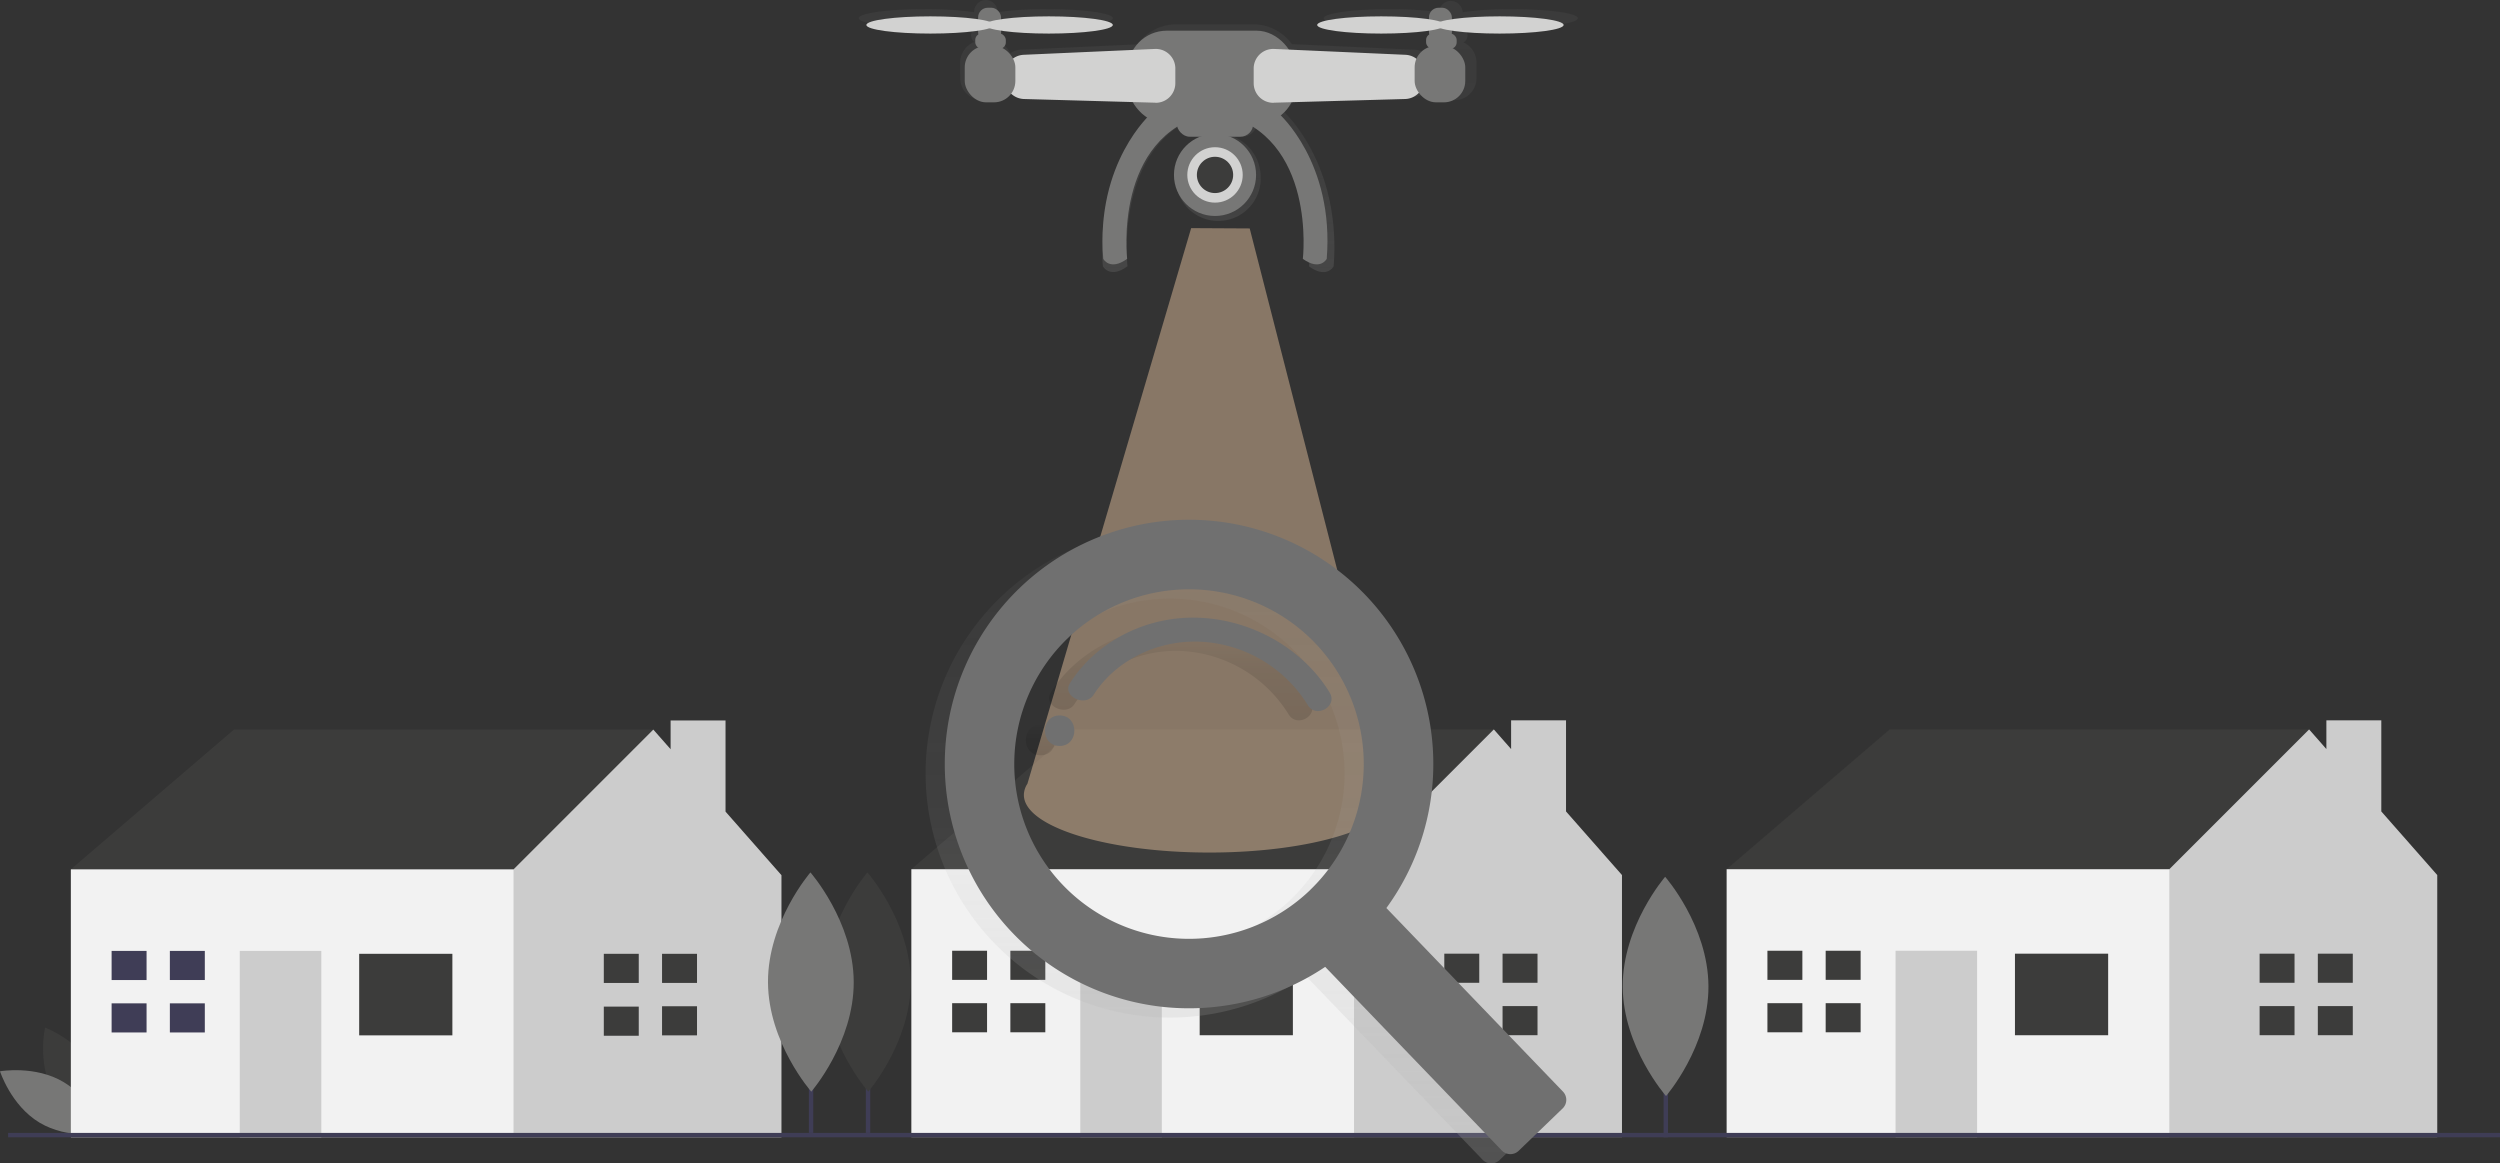 <svg xmlns="http://www.w3.org/2000/svg" xmlns:xlink="http://www.w3.org/1999/xlink" viewBox="0 0 766.06 356.51"><rect x="0" y="0" width="766.06" height="356.51" fill="#333333" stroke="none"/><defs><style>.cls-1{fill:#3c3c3b;}.cls-2{fill:#777776;}.cls-3{fill:#ccc;}.cls-4{fill:#f2f2f2;}.cls-5{fill:#3f3d56;}.cls-6{fill:url(#Unbenannter_Verlauf_18);}.cls-7{fill:#d2d2d1;}.cls-8{fill:#fcd5ad;opacity:0.42;isolation:isolate;}.cls-9{fill:url(#Unbenannter_Verlauf_19);}.cls-10{fill:url(#Unbenannter_Verlauf_21);}.cls-11{fill:url(#Unbenannter_Verlauf_21-2);}.cls-12{fill:#707070;}</style><linearGradient id="Unbenannter_Verlauf_18" x1="375.94" y1="-2762.27" x2="375.94" y2="-2678.88" gradientTransform="matrix(1, 0, 0, -1, -2.61, -2678.88)" gradientUnits="userSpaceOnUse"><stop offset="0" stop-color="gray" stop-opacity="0.25"/><stop offset="0.54" stop-color="gray" stop-opacity="0.12"/><stop offset="1" stop-color="gray" stop-opacity="0.1"/></linearGradient><linearGradient id="Unbenannter_Verlauf_19" x1="439.18" y1="-2086.55" x2="439.18" y2="-1892.15" gradientTransform="matrix(1, 0, 0, -1, -60.29, -1730.04)" gradientUnits="userSpaceOnUse"><stop offset="0" stop-color="#b3b3b3" stop-opacity="0.25"/><stop offset="0.54" stop-color="#b3b3b3" stop-opacity="0.1"/><stop offset="1" stop-color="#b3b3b3" stop-opacity="0.05"/></linearGradient><linearGradient id="Unbenannter_Verlauf_21" x1="379.11" y1="-1961.49" x2="379.11" y2="-1952.13" gradientTransform="matrix(1, 0, 0, -1, -60.29, -1730.04)" gradientUnits="userSpaceOnUse"><stop offset="0" stop-opacity="0.12"/><stop offset="0.55" stop-opacity="0.09"/><stop offset="1" stop-opacity="0.02"/></linearGradient><linearGradient id="Unbenannter_Verlauf_21-2" x1="422.09" y1="-1950.78" x2="422.09" y2="-1922.15" xlink:href="#Unbenannter_Verlauf_21"/></defs><g id="Ebene_2" data-name="Ebene 2"><g id="ee1442bd-1906-4669-896c-455205bcea2c"><path class="cls-1" d="M16.22,334.56c4.85,9,15.13,12.84,15.13,12.84s2.42-10.71-2.42-19.69-15.12-12.84-15.12-12.84S11.38,325.58,16.22,334.56Z"/><path class="cls-2" d="M19.55,331.61c8.75,5.26,12.11,15.71,12.11,15.71S20.85,349.24,12.11,344,0,328.27,0,328.27,10.81,326.35,19.55,331.61Z"/><polygon class="cls-1" points="27.07 275.32 21.71 266.39 71.69 223.56 200.19 223.56 200.19 236.05 153.79 286.03 100.24 296.74 27.07 275.32"/><polygon class="cls-3" points="222.32 248.7 222.32 220.77 205.49 220.77 205.49 229.58 200.19 223.56 157.36 266.39 150.22 273.53 141.29 309.23 157.36 348.5 239.46 348.5 239.46 268.18 222.32 248.7"/><rect class="cls-4" x="21.71" y="266.39" width="135.65" height="82.1"/><rect class="cls-1" x="110.06" y="292.27" width="28.56" height="24.99"/><rect class="cls-3" x="73.47" y="291.38" width="24.99" height="57.11"/><polygon class="cls-5" points="44.91 300.31 44.91 291.38 34.2 291.38 34.2 300.31 44.02 300.31 44.91 300.31"/><polygon class="cls-5" points="44.02 307.45 34.2 307.45 34.2 316.37 44.91 316.37 44.91 307.45 44.02 307.45"/><rect class="cls-5" x="52.05" y="291.38" width="10.71" height="8.92"/><rect class="cls-5" x="52.05" y="307.45" width="10.71" height="8.92"/><polygon class="cls-1" points="195.73 301.2 195.73 292.27 185.02 292.27 185.02 301.2 194.84 301.2 195.73 301.2"/><polygon class="cls-1" points="195.73 317.38 195.73 308.45 185.02 308.45 185.02 317.38 194.84 317.38 195.73 317.38"/><rect class="cls-1" x="202.87" y="292.27" width="10.71" height="8.92"/><rect class="cls-1" x="202.87" y="308.34" width="10.71" height="8.92"/><polygon class="cls-1" points="284.62 275.27 279.26 266.35 329.24 223.51 457.75 223.51 457.75 236 411.34 285.98 357.79 296.69 284.62 275.27"/><polygon class="cls-3" points="479.87 248.65 479.87 220.72 463.04 220.72 463.04 229.53 457.75 223.51 414.91 266.35 407.77 273.49 398.85 309.18 414.91 348.45 497.01 348.45 497.01 268.13 479.87 248.65"/><rect class="cls-4" x="279.26" y="266.35" width="135.65" height="82.1"/><rect class="cls-1" x="367.61" y="292.23" width="28.56" height="24.99"/><rect class="cls-3" x="331.02" y="291.33" width="24.99" height="57.11"/><polygon class="cls-1" points="302.46 300.26 302.46 291.33 291.76 291.33 291.76 300.26 301.57 300.26 302.46 300.26"/><polygon class="cls-1" points="301.57 307.4 291.76 307.4 291.76 316.32 302.46 316.32 302.46 307.4 301.57 307.4"/><rect class="cls-1" x="309.6" y="291.33" width="10.71" height="8.92"/><rect class="cls-1" x="309.6" y="307.4" width="10.71" height="8.92"/><polygon class="cls-1" points="453.28 301.15 453.28 292.23 442.57 292.23 442.57 301.15 452.39 301.15 453.28 301.15"/><polygon class="cls-5" points="452.39 308.29 442.57 308.29 442.57 317.21 453.28 317.21 453.28 308.29 452.39 308.29"/><rect class="cls-1" x="460.42" y="292.23" width="10.71" height="8.92"/><rect class="cls-1" x="460.42" y="308.29" width="10.71" height="8.92"/><polygon class="cls-1" points="534.44 275.27 529.08 266.35 579.06 223.51 707.57 223.51 707.57 236 661.16 285.98 607.62 296.69 534.44 275.27"/><polygon class="cls-3" points="729.69 248.65 729.69 220.72 712.86 220.72 712.86 229.53 707.57 223.51 664.73 266.35 657.59 273.49 648.67 309.18 664.73 348.45 746.83 348.45 746.83 268.13 729.69 248.65"/><rect class="cls-4" x="529.08" y="266.35" width="135.65" height="82.1"/><rect class="cls-1" x="617.43" y="292.23" width="28.56" height="24.99"/><rect class="cls-3" x="580.84" y="291.33" width="24.99" height="57.11"/><polygon class="cls-1" points="552.29 300.26 552.29 291.33 541.58 291.33 541.58 300.26 551.39 300.26 552.29 300.26"/><polygon class="cls-1" points="551.39 307.4 541.58 307.4 541.58 316.32 552.29 316.32 552.29 307.4 551.39 307.4"/><rect class="cls-1" x="559.43" y="291.33" width="10.71" height="8.92"/><rect class="cls-1" x="559.43" y="307.4" width="10.71" height="8.92"/><polygon class="cls-1" points="703.1 301.15 703.1 292.23 692.4 292.23 692.4 301.15 702.21 301.15 703.1 301.15"/><polygon class="cls-1" points="702.21 308.29 692.4 308.29 692.4 317.21 703.1 317.21 703.1 308.29 702.21 308.29"/><rect class="cls-1" x="710.24" y="292.23" width="10.71" height="8.92"/><rect class="cls-1" x="710.24" y="308.29" width="10.71" height="8.92"/><rect class="cls-5" x="509.77" y="295.44" width="1.34" height="53.05"/><path class="cls-2" d="M523.51,302.2c.09,18.55-13,33.65-13,33.65s-13.19-15-13.27-33.53,13-33.65,13-33.65S523.42,283.65,523.51,302.2Z"/><rect class="cls-5" x="265.32" y="294.1" width="1.34" height="53.05"/><path class="cls-1" d="M279.06,300.86c.09,18.55-13,33.65-13,33.65s-13.19-15-13.27-33.53,13-33.65,13-33.65S279,282.31,279.06,300.86Z"/><rect class="cls-5" x="247.86" y="294.1" width="1.34" height="53.05"/><path class="cls-2" d="M261.6,300.86c.09,18.55-13,33.65-13,33.65s-13.19-15-13.27-33.53,13-33.65,13-33.65S261.52,282.31,261.6,300.86Z"/><rect class="cls-5" x="2.49" y="347.15" width="763.57" height="1.34"/><path class="cls-6" d="M463.28,2.8a105.71,105.71,0,0,0-15.09.93h0a3.63,3.63,0,0,0-7.25,0h0a105.84,105.84,0,0,0-15.1-.93c-11.17,0-20.23,1.25-20.23,2.79s9.06,2.79,20.23,2.79a105.84,105.84,0,0,0,15.1-.93h0a3.93,3.93,0,0,0,.23,1.31,2.5,2.5,0,0,0-.74,3.46,2.42,2.42,0,0,0,.5.56,6.78,6.78,0,0,0-4,3.76,6,6,0,0,0-3.47-1.3l-37.6-1.73a14.55,14.55,0,0,0-11.78-6.06H360.42a14.54,14.54,0,0,0-11.84,6.13l-35.73,1.65a6,6,0,0,0-3.25,1.12,6.85,6.85,0,0,0-3.48-3.43,2.49,2.49,0,0,0-.57-4.42,3.78,3.78,0,0,0,.16-1.06h0a107.19,107.19,0,0,0,15.09.94C332,8.38,341,7.13,341,5.58S332,2.79,320.8,2.79a104.27,104.27,0,0,0-15.09.94h0A3.69,3.69,0,0,0,302.09,0h0a3.67,3.67,0,0,0-3.62,3.73h0a104.5,104.5,0,0,0-15.1-.94c-11.17,0-20.23,1.25-20.23,2.79s9.06,2.8,20.23,2.8a107.43,107.43,0,0,0,15.1-.94h0a3.65,3.65,0,0,0,.23,1.31,2.5,2.5,0,0,0-.15,4.1,6.87,6.87,0,0,0-4.32,6.38v4.59a6.77,6.77,0,0,0,6.68,6.86h2.66a6.62,6.62,0,0,0,5.35-2.77,6.12,6.12,0,0,0,4,1.71l35,1a14.87,14.87,0,0,0,4.35,4.55c-3.35,3.5-16.43,19-14.33,46.41,0,0,2.13,4,7.55,0,0,0-3.48-30.47,16-43.06a4.84,4.84,0,0,0,4.55,3.34h2.48a13.36,13.36,0,0,0-8.22,12.41,13,13,0,0,0,26,.86c0-.29,0-.57,0-.86a13.34,13.34,0,0,0-8.22-12.34h2.48a4.84,4.84,0,0,0,4.55-3.33c19.45,12.54,16,43,16,43,5.44,4,7.55,0,7.55,0,2.41-31.34-15.09-47.17-15.09-47.17h-.32a15.36,15.36,0,0,0,3.28-3.73l36.84-1.06a6.14,6.14,0,0,0,4.25-1.88,6.64,6.64,0,0,0,5.48,2.94h2.66a6.76,6.76,0,0,0,6.67-6.86h0v-4.6A6.85,6.85,0,0,0,448.47,13a2.51,2.51,0,0,0,.89-3.42A2.47,2.47,0,0,0,448,8.5a3.56,3.56,0,0,0,.16-1.07h0a105.8,105.8,0,0,0,15.09.94c11.18,0,20.23-1.25,20.23-2.79S474.46,2.8,463.28,2.8Z"/><circle class="cls-2" cx="372.31" cy="53.6" r="12.58"/><circle class="cls-7" cx="372.31" cy="53.6" r="8.49"/><circle class="cls-1" cx="372.31" cy="53.6" r="5.56"/><path class="cls-2" d="M352.69,34.84s-17,14.93-14.63,44.48c0,0,2.05,3.81,7.32,0,0,0-4.39-37.46,24.88-44.48Z"/><path class="cls-2" d="M391.91,34.84s17,14.93,14.63,44.48c0,0-2,3.81-7.32,0,0,0,4.4-37.46-24.87-44.48Z"/><rect class="cls-2" x="345.53" y="9.4" width="51.51" height="28.53" rx="12.01"/><path class="cls-7" d="M354,31.47l-40.19-1.13a6,6,0,0,1-5.86-6V22.79a6,6,0,0,1,5.76-6L353.86,15a6,6,0,0,1,6.29,5.76,2.35,2.35,0,0,1,0,.26v4.48a6,6,0,0,1-6.06,6Z"/><path class="cls-7" d="M390.35,31.47l40.19-1.13a6,6,0,0,0,5.86-6V22.79a6,6,0,0,0-5.76-6L390.45,15a6,6,0,0,0-6.29,5.76,2.35,2.35,0,0,0,0,.26v4.48a6,6,0,0,0,6.06,6Z"/><rect class="cls-2" x="295.62" y="14.09" width="15.51" height="17.27" rx="6.53"/><rect class="cls-2" x="433.48" y="14.09" width="15.51" height="17.27" rx="6.53"/><rect class="cls-2" x="298.84" y="10.28" width="9.37" height="4.68" rx="1.97"/><rect class="cls-2" x="299.72" y="2.37" width="7.02" height="10.54" rx="2.95"/><ellipse class="cls-7" cx="285.09" cy="7.65" rx="19.61" ry="2.64"/><ellipse class="cls-7" cx="321.38" cy="7.65" rx="19.61" ry="2.64"/><rect class="cls-2" x="436.99" y="10.28" width="9.37" height="4.68" rx="1.97"/><rect class="cls-2" x="437.87" y="2.37" width="7.02" height="10.54" rx="2.95"/><ellipse class="cls-7" cx="423.23" cy="7.65" rx="19.61" ry="2.64"/><ellipse class="cls-7" cx="459.52" cy="7.65" rx="19.61" ry="2.64"/><rect class="cls-2" x="360.6" y="32.52" width="23.41" height="9.37" rx="3.94"/><path class="cls-8" d="M426.72,240.8,382.94,70,365,69.9,314.83,240.15a6.34,6.34,0,0,0-1.09,3.44c0,9.75,25.45,17.65,56.85,17.65s56.84-7.9,56.84-17.65A6.15,6.15,0,0,0,426.72,240.8Z"/><path class="cls-9" d="M412.45,185.09A74.86,74.86,0,0,0,306.6,183c-.44.42-.88.85-1.31,1.29A74.86,74.86,0,0,0,400.2,299.12l54.12,56.27a3.65,3.65,0,0,0,5.15.11h0l13.48-13a3.65,3.65,0,0,0,.11-5.15h0l-54.11-56.27A74.87,74.87,0,0,0,412.45,185.09Zm-16.86,90.48a53.54,53.54,0,1,1,1.47-75.71,53.55,53.55,0,0,1-1.47,75.71Z"/><path class="cls-10" d="M318.83,222.09c-6,0-6,9.35,0,9.35S324.86,222.09,318.83,222.09Z"/><path class="cls-11" d="M360.8,192.11c-16.21-.36-31,7.77-38.8,20.07-2.56,4,4.71,7.54,7.25,3.55,6.5-10.16,18.84-16.63,32.17-16.28a41,41,0,0,1,33.45,19.46c2.56,4.21,9.25.38,6.71-3.81C393.41,201.61,377.54,192.49,360.8,192.11Z"/><path class="cls-12" d="M418.32,182.25a74.86,74.86,0,0,0-105.85-2.1c-.44.43-.88.85-1.31,1.29a74.86,74.86,0,0,0,94.91,114.83l54.12,56.27a3.65,3.65,0,0,0,5.15.11h0l13.49-13a3.65,3.65,0,0,0,.11-5.15h0l-54.12-56.26A74.86,74.86,0,0,0,418.32,182.25Zm-16.86,90.48A53.55,53.55,0,1,1,402.93,197a53.54,53.54,0,0,1-1.47,75.71Z"/><path class="cls-12" d="M324.7,219.23c-6,0-6,9.35,0,9.35S330.73,219.23,324.7,219.23Z"/><path class="cls-12" d="M366.67,189.27c-16.21-.37-31,7.76-38.8,20.06-2.55,4,4.71,7.54,7.26,3.55,6.49-10.16,18.83-16.63,32.16-16.27a41,41,0,0,1,33.45,19.45c2.56,4.21,9.25.38,6.71-3.81C399.28,198.77,383.41,189.65,366.67,189.27Z"/></g></g></svg>